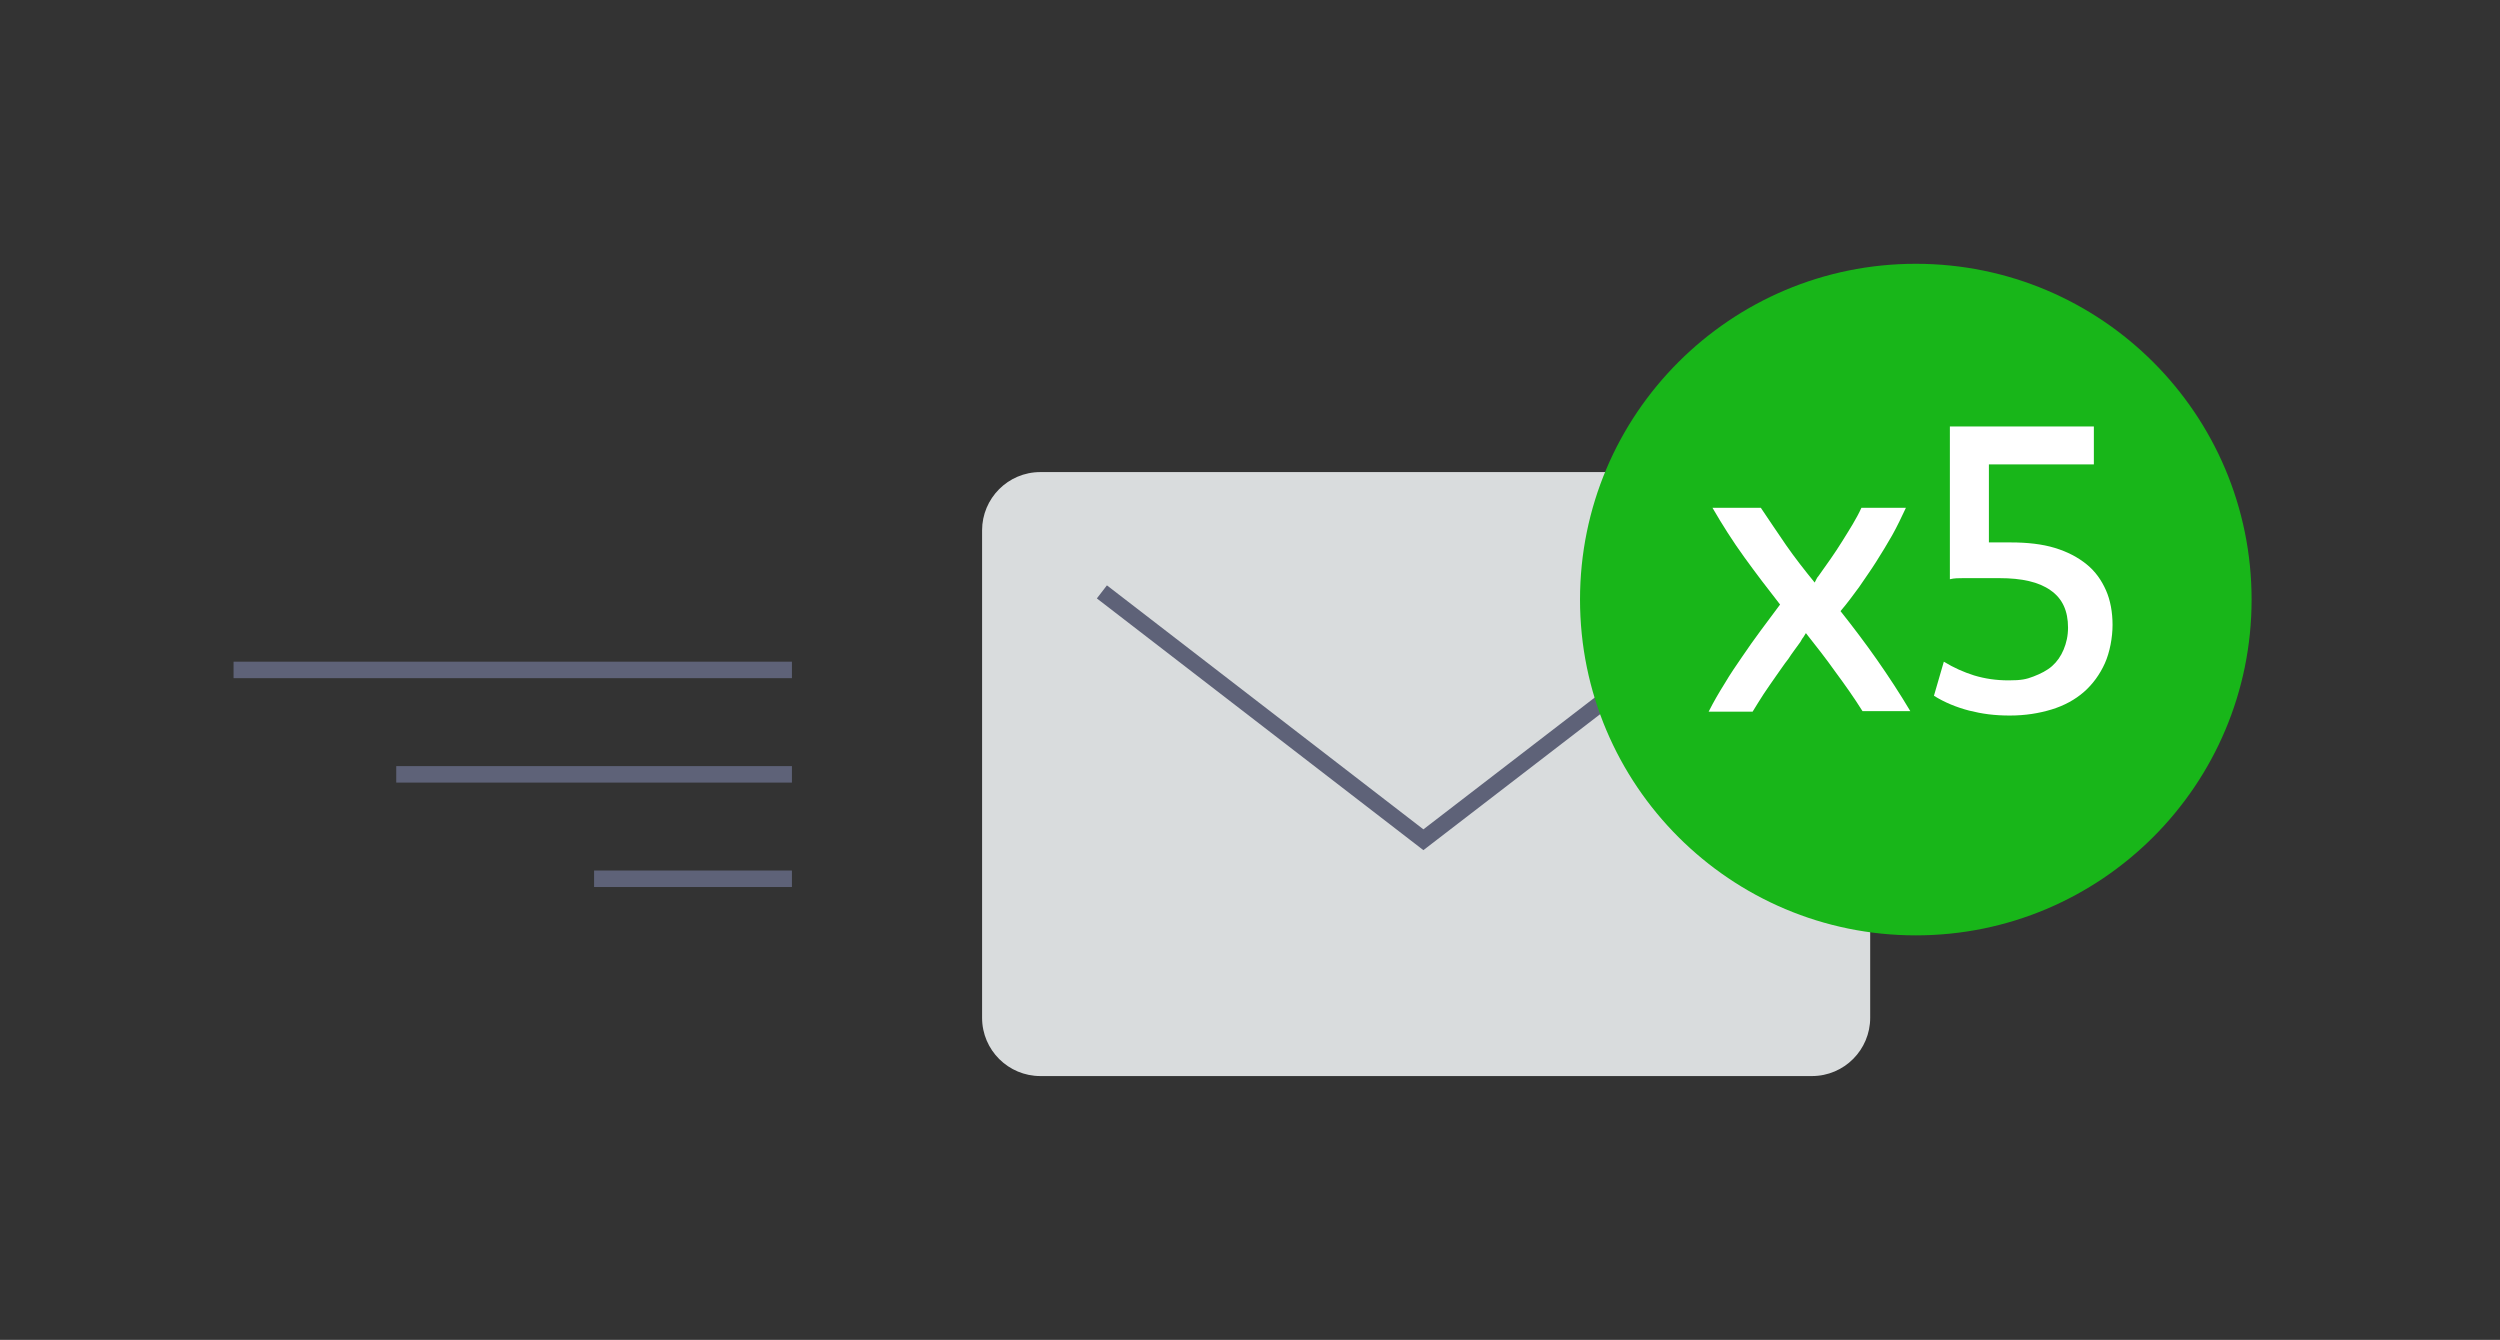 <?xml version="1.0" encoding="UTF-8"?>
<svg id="a" xmlns="http://www.w3.org/2000/svg" version="1.1" viewBox="0 0 454.9 243.8">
  <rect x="0" y="0" width="454.9" height="243.8" fill="#333333" stroke="none"/>
  <!-- Generator: Adobe Illustrator 29.6.0, SVG Export Plug-In . SVG Version: 2.1.1 Build 207)  -->
  <defs>
    <style>
      .st0 {
        fill: #d9dcdd;
      }

      .st1 {
        fill: none;
        stroke: #5e6278;
        stroke-miterlimit: 10;
        stroke-width: 3px;
      }

      .st2 {
        fill: #fff;
      }

      .st3 {
        fill: #18b619;
      }
    </style>
  </defs>
  <g>
    <path class="st0" d="M329.7,85.9h-140.4c-5.9,0-10.6,4.8-10.6,10.6v88.7c0,5.9,4.8,10.6,10.6,10.6h140.4c5.9,0,10.6-4.8,10.6-10.6v-88.7c0-5.9-4.8-10.6-10.6-10.6h0Z"/>
    <polyline class="st1" points="317.5 107.8 259 152.8 200.5 107.7"/>
  </g>
  <g>
    <line class="st1" x1="42.5" y1="121.9" x2="144.1" y2="121.9"/>
    <line class="st1" x1="72.1" y1="140.9" x2="144.1" y2="140.9"/>
    <line class="st1" x1="108.1" y1="159.9" x2="144.1" y2="159.9"/>
  </g>
  <circle class="st3" cx="348.6" cy="109.1" r="61.1"/>
  <g>
    <path class="st2" d="M346.8,92.4c-.8,1.7-1.6,3.4-2.5,5s-1.9,3.2-2.9,4.8-2.1,3.1-3.1,4.6c-1.1,1.5-2.2,3-3.4,4.4,2.3,2.9,4.5,5.8,6.6,8.8s4.2,6.2,6.1,9.4h-8.7c-1.5-2.4-3.2-4.8-4.9-7.1-1.7-2.4-3.5-4.7-5.4-7.1-.2.3-.3.5-.5.8-.2.2-.3.5-.5.8-.7,1-1.5,2-2.2,3.1-.8,1-1.5,2.1-2.3,3.2s-1.5,2.2-2.2,3.2c-.7,1.1-1.4,2.2-2,3.2h-8c.9-1.8,1.9-3.5,2.9-5.1,1-1.7,2.1-3.3,3.2-4.9s2.2-3.2,3.4-4.8,2.3-3.1,3.5-4.7c-2.2-2.8-4.4-5.7-6.5-8.6s-4-5.9-5.8-9h8.8c1.5,2.2,3,4.5,4.6,6.8s3.4,4.6,5.2,6.8c.1-.2.2-.4.3-.6s.2-.4.4-.6c1.5-2.1,3-4.2,4.3-6.3s2.6-4.1,3.5-6.1h8.1Z"/>
    <path class="st2" d="M381.1,84.5h-19.2v14.2c.7,0,1.4,0,2,0h2c3,0,5.7.3,8,1s4.2,1.7,5.8,3c1.6,1.3,2.7,2.9,3.5,4.7.8,1.8,1.2,4,1.2,6.3s-.5,5-1.4,7-2.2,3.8-3.8,5.2c-1.6,1.4-3.6,2.5-5.9,3.2s-4.8,1.1-7.6,1.1-5-.3-7.4-.9c-2.3-.6-4.5-1.5-6.4-2.7l1.8-6.2c1.8,1.1,3.6,1.9,5.5,2.5,2,.6,4,.9,6.3.9s3.2-.2,4.5-.7,2.5-1.1,3.4-1.9,1.6-1.8,2.1-3,.8-2.5.8-4c0-3-1-5.3-3.2-6.8-2.1-1.5-5.2-2.2-9.3-2.2s-1.4,0-2.1,0h-2.2c-.8,0-1.5,0-2.3,0s-1.6,0-2.4.2v-27.8h26.2v6.7h0v.2Z"/>
  </g>
</svg>
